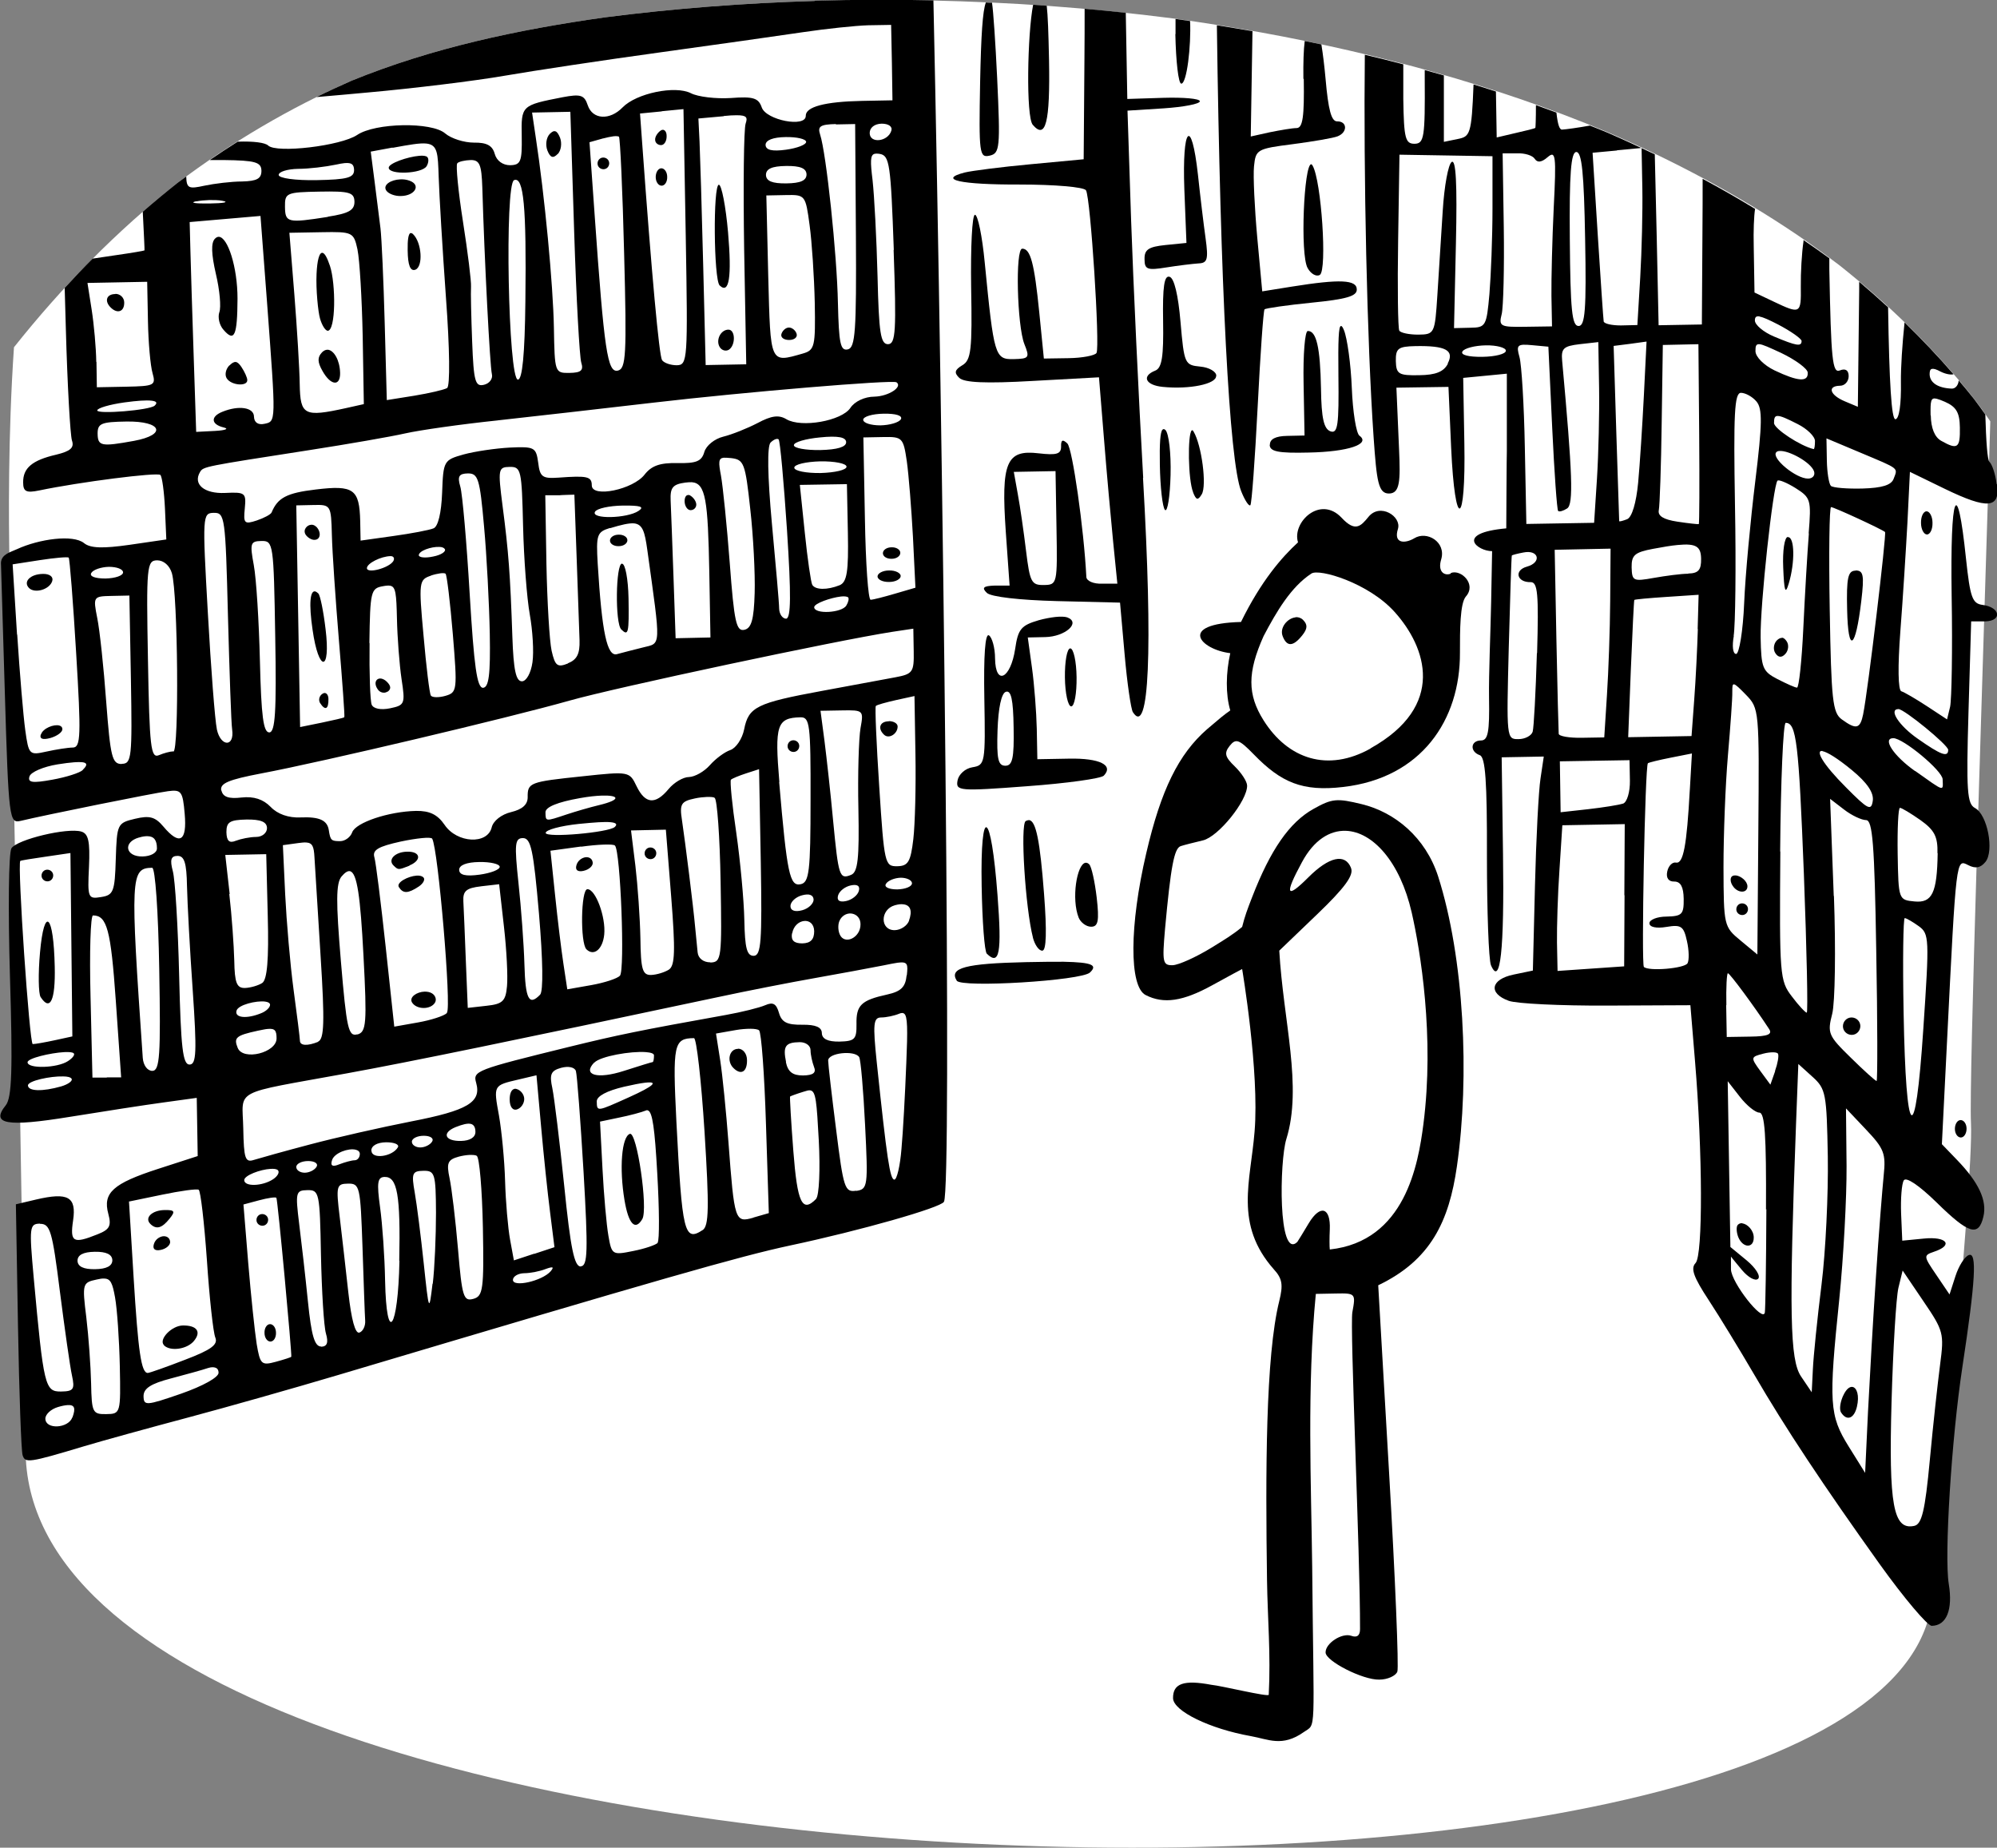 <?xml version="1.0" encoding="UTF-8"?>
<svg id="Capa_1" xmlns="http://www.w3.org/2000/svg" version="1.1" viewBox="0 0 1043.4 965.2">
  <rect x="0" y="0" width="1043.4" height="965.2" fill="#808080" stroke="none"/>
  <!-- Generator: Adobe Illustrator 30.0.0, SVG Export Plug-In . SVG Version: 2.1.1 Build 123)  -->
  <defs>
    <style>
      .st0 {
        fill: #fff;
      }
    </style>
  </defs>
  <path class="st0" d="M1039.9,220.1c-2.7-4-5.5-7.9-8.4-11.7-20.6-26-44.4-49.2-70.4-69.8-7.4-5.6-15-11.1-22.7-16.3-31-20.9-64.3-38.5-98.6-53.3-15.1-6.3-30.4-12.1-45.9-17.4-58.5-20-119.2-33.4-180.4-41.9-21.8-2.8-43.6-5-65.5-6.6C507.3.2,466.5-.7,425.7.5c-36.8,1.1-73.5,3.9-109.9,8.6-45.2,6.4-89.8,15.8-132.2,33.1-32.3,14.2-62.8,32.2-90.9,53.4-31.8,25.1-60.2,54.1-85.4,85.8-3.2,46.9-2.7,90.9-2.4,112.3.7,42.1,5.2,264.8,5.2,264.8l3.4,203.7h0c12.8,243.4,981.9,268.7,996.1,71.6,0,0,21.8-216.6,20.2-247.2-1.1-21.8,5.9-226.7,10.1-366.5Z"/>
  <path d="M21.3,383.7c-.7,2.3,1.1,2.9,5.1,1.8,3.4-1,6.2-3,6.2-4.6,0-1-.6-1.6-1.6-1.9-2.8-.8-8.6,1.4-9.6,4.7Z"/>
  <path d="M967.5,540.6c2.5,0,4.5-2.1,4.5-4.6,0-2.5-2.1-4.5-4.6-4.5-2.5,0-4.5,2.1-4.5,4.6,0,2.5,2.1,4.5,4.6,4.5Z"/>
  <path d="M967.9,724.5c-1.4-.2-3,.9-4.5,3.8-1.9,3.6-2.5,7.9-1.5,9.5,3,4.7,6.8,3.3,8.3-2.9,1.4-5.9,0-10-2.3-10.4Z"/>
  <path d="M27.3,303.5c.7-2.2-1.4-3.8-4.9-3.7-6.6.1-10.5,4.1-7.2,7.4,3.1,3,10.8.7,12.1-3.7Z"/>
  <path d="M60.3,153.6h0c-4.7,0-5.9,3.7-2.4,7.1s7.1,2.1,7-2.7c0-2.5-2.1-4.5-4.6-4.5Z"/>
  <path d="M969.5,298.1c-4,0-4.8,3.8-4.4,20.5.5,23.2,4.4,20.7,7.4-4.7,1.6-13.5,1.1-15.9-3-15.9Z"/>
  <path d="M598,135.4c0,5.4,1.5,5.9,11.4,4.3,6.2-1,13.8-1.9,16.8-2.1,4.7-.2,5.2-2.1,3.7-13.1-1-7.1-2.8-22-4-33.3-1.7-15.3-3.8-21.6-5.3-19.9h0c-1.5,1.7-2.4,11.2-1.8,27.6l1.1,28-11,1.1c-8.8.9-11,2.4-10.9,7.3Z"/>
  <path d="M607.4,224.4c-1.2,1.3-1.6,7.2-1.4,18.4.2,11.7,1.4,22.3,2.7,23.6,1.3,1.2,2.6-6.9,2.9-18.2.3-11.5-.9-21.8-2.7-23.6-.6-.5-1-.6-1.4-.2Z"/>
  <path d="M623.4,257.3c1.6,4,2.5,4.2,4.5.9,2.7-4.5,0-25.6-4.3-32.8-.4-.7-.7-.8-1-.5h0c-2.1,2.2-1.9,25.6.8,32.3Z"/>
  <path d="M614.1,17.8c.3,14.3,1.6,25.9,3.1,25.9,2.9,0,5.2-19.7,4.6-32.7-2.5-.4-5.1-.7-7.6-1.1,0,2.4,0,5,0,7.9Z"/>
  <path d="M685.1,85.8c-3.8-.2-5.9,47.1-1.9,54.2,1.7,3.1,4.6,4.7,6.4,3.6,3.9-2.5.8-49.3-3.8-57.1-.3-.5-.5-.7-.8-.7Z"/>
  <path d="M1021.4,589.7c0,2.5,1.4,4.5,3.1,4.5,1.7,0,3-2.1,3-4.6,0-2.5-1.4-4.5-3.1-4.5-1.7,0-3,2.1-3,4.6Z"/>
  <path d="M681.2,41.2c.3,19.7-.5,25.6-3.7,25.7-2.3,0-8.6,1.1-14.1,2.2l-9.9,2.2.9-55c-6.2-1.1-12.4-2.1-18.6-3.1,1.8,136.4,6.5,227.9,12.7,243.4,1.9,4.8,4.1,8.1,4.8,7.3.7-.7,2.4-23.8,3.8-51.3,1.4-27.5,3-50.4,3.6-51,.6-.6,11.7-2.2,24.7-3.5,18.1-1.8,23.6-3.4,23.5-6.9,0-5.1-8.8-5.5-33.8-1.5l-15.6,2.5-2.6-28.1c-1.4-15.4-2.2-32.2-1.7-37.2.9-8.8,1.5-9.2,20.3-11.6,10.7-1.4,21.2-3.2,23.4-4.1,5.3-2.1,5.1-7.9-.3-7.8-3,0-4.6-6.1-6-22.1-.6-6.7-1.4-13.2-2.2-18.1-2.9-.6-5.8-1.2-8.7-1.8-.6,4.7-.8,11.3-.7,19.8Z"/>
  <path d="M663.4,232.3c0,3.6,4.4,4.5,20.5,4.1,20.4-.4,32.4-4.4,26.4-8.8-1.7-1.2-3.5-12.4-4-24.9-.5-12.5-2.4-26.1-4.1-30.2-.6-1.5-1.1-2.3-1.6-2.2h0c-1.2.1-1.5,7.5-1.3,25.7.3,26.2-.3,30.7-4.2,29.3-3.4-1.3-4.7-6.8-4.9-22.3-.4-21.6-2.4-30.2-6.9-30.1-1.5,0-2.5,12.3-2.2,27.3l.5,27.3-9.1.2c-6.1.1-9.1,1.7-9,4.7Z"/>
  <path d="M1043.2,252.8c-.6-5-2.3-10.2-3.8-11.6-1-1-1.7-10.6-2.1-24.7-1.9-2.7-3.9-5.4-5.9-8.1-2.6-3.3-5.3-6.5-8-9.7-.2,2.5-1.7,4.4-3.7,4.3-7.2-.3-11.4-3.1-11.5-7.5,0-1.7.3-2.6,1.2-2.8.9-.2,2.3.2,4.5,1.4,2.6,1.3,5.3,1.8,6.8,1.4-8.1-9.4-16.7-18.4-25.6-27.1-1.2,11.5-2,23.7-1.9,31.2.2,11.6-.9,19.3-2.9,19.4-2,0-3.2-18.7-3.8-58.5-4.9-4.5-10-9-15.1-13.3,0,1.4,0,2.8,0,4.3l-.7,61-6.9-2.9c-7.8-3.3-9.2-8-2.4-8.1,2.5,0,4.5-2.3,4.5-5,0-3.1-1.7-4.2-4.6-3-3.9,1.6-4.6-5.5-5.5-52.7v-5.9c-4.5-3.3-9-6.4-13.5-9.5,0,.2,0,.4,0,.7-.9,5.9-1.5,16.5-1.4,23.6.2,14.3-.2,14.5-14.3,7.8l-9.9-4.7-.4-23.9c-.2-8.5.1-15.9.7-19.8-9-5.5-18.1-10.7-27.4-15.7,0,8,0,17.9-.1,28.4l-.3,47.7-11.3.2-11.3.2-1-46.6-1-42.7c-8.2-3.9-16.4-7.7-24.7-11.3-3.1-1.3-6.1-2.5-9.2-3.7-6.1,1.1-12.6,2-14.6,2.1-1.3,0-2.2-2.6-2.9-8.9-3.6-1.3-7.1-2.6-10.7-3.9,0,7.3-.2,11.8-.3,11.9-.3.3-5,1.5-10.4,2.7l-9.8,2.3-.4-24c-3.9-1.3-7.8-2.5-11.7-3.7-1,26.3-1.9,27.2-8.2,28.5l-7.3,1.5v-34.7c-3.4-1-6.7-1.9-10-2.8,0,1.5,0,3,0,4.5.2,30.6-.3,33.9-5.3,34-4.8,0-5.6-2.7-5.9-23.4,0-5,0-11.4,0-18.1-6.7-1.8-13.4-3.4-20.1-5-.7,62,1.1,149.5,4.6,200,1.6,22.7,2.4,29.3,8.1,29.2,5.7-.1,5.9-6.8,5.2-22.7l-1.4-32.6,13.6-.2,13.6-.2,1.4,31.8c2,43.7,7.7,41.7,6.9-2.4l-.6-34.1,11.4-1.1,11.4-1.1v40.4c-.1,0-.3,40.4-.3,40.4-27.4,2.5-14.8,12-7.4,11.9l-.5,26.6c-.3,15.3-1.3,37.8-1.1,50,.3,17.8-.5,22.3-4.2,22.3-5.5,0-6,5.8-.6,7.7,2.9,1.1,3.8,13.7,3.7,52.9,0,28.4.9,53.9,2.1,56.8,4.9,11.4,7-7.8,6.3-57.8l-.7-50.8,11-.2,11-.2-1.7,11.4c-1,6.3-2.3,31.4-2.9,55.9l-1.1,44.5-10.1,2.1c-12,2.5-13.3,9.8-2.5,13.7,4.1,1.5,27.1,2.6,51.2,2.5l43.7-.2,2.4,29c4,47.9,4.2,101.6.3,105.7-2.7,2.8-1,7.4,6.9,19.4,5.7,8.7,16.3,26.1,23.6,38.6,16.6,28.5,36.2,58,65.8,99.4,12.7,17.7,24.9,32.1,27.1,32.1,7.8-.1,11.1-8.5,8.9-21.9-2.4-14.5,1.4-75.7,7.1-113.2,6.9-45.4,7.7-60.2,3.4-58.6-2.2.8-5.3,5.7-7,11l-3.1,9.6-6.9-10.2c-6.8-10-6.8-10.2-1-12.2,10.1-3.4,6.4-8-5.5-6.8l-11.3,1.1-.6-14.1c-.3-7.8.3-15.6,1.4-17.4,1.2-2,8.1,2.7,17.1,11.5,16.9,16.6,22,18.1,24.5,7.4,2-8.4-2.5-17.9-13.8-29.6l-7.9-8.2,2.7-53.9c4.8-96.1,4.7-95.1,11-91.9,3.9,2,6.5,1.5,9.1-1.7,4.6-5.8,1-24.7-5.5-28.1-4.1-2.2-4.6-8.7-3.4-50l1.4-47.5h7.4c9-.3,7.8-7.4-1.4-8.6-5.4-.7-6.5-3.7-8.7-24.2-4.6-44.1-8.3-34.5-7.5,19.3.5,28.3,0,54.5-.8,58.1l-1.6,6.6-10.5-6.9c-5.8-3.8-11.8-7.3-13.4-7.8-1.7-.6-1.9-12.8-.5-31.3,1.3-16.7,2.9-42.3,3.7-56.8l1.3-26.5,18.3,8.9c22.3,10.8,28.9,10.2,27.2-2.3ZM866.7,266.5c.5-2.5,1.2-22.9,1.5-45.4l.6-40.9,9.3-.2,9.3-.2.4,46.9c.2,25.8.1,47-.2,47.1-.3.1-5.4-.4-11.2-1.3-7.3-1.1-10.3-3-9.7-6ZM844.8,78.5l12.9-1.2.4,21.2c.2,11.7-.3,32.5-1.1,46.3l-1.5,25-8.6.2c-4.8,0-8.8-.9-9-2.1-.2-1.2-1.6-21.6-3.1-45.2l-2.7-42.9,12.9-1.2ZM860.3,178.3l-1.4,28.3c-.8,15.6-2.1,36.1-3,45.6-1,10.5-3.2,17.9-5.7,19-2.3.9-4.2,1.4-4.2,1,0-.4-.7-21.1-1.5-46.1l-1.4-45.4,8.7-1.1,8.7-1.2ZM823.6,79.4c2.9,0,4,11,4.6,45.4.7,36.9,0,45.5-3.4,45.5-3.5,0-4.3-8.3-4.6-45.4-.3-34.1.6-45.5,3.4-45.5ZM756.5,190c-2.2,4.2-6.3,5.9-15,6-10.8.2-12-.6-12.2-7.4-.1-6.6,1.2-7.6,10.2-7.8,15.9-.3,20.5,2.2,16.9,9.1ZM759.7,171.5l1-44.5c.7-31.3,0-43.8-2.2-42.4-1.8,1.1-3.9,12.6-4.7,25.6-.8,12.9-2.1,32.7-2.8,44-1.3,20.1-1.5,20.5-10,20.6-4.7,0-9.2-.9-9.9-2.1-.7-1.2-1-22.4-.6-47.1l.7-44.8,24.3.4,24.3.4v27.3c0,15-.8,35.1-1.6,44.7-1.5,16.7-1.9,17.5-10,17.6l-8.5.2ZM774.6,186.4c-7.4.1-11.6-1-10.5-2.8,1-1.7,6.5-3.1,12.2-3.2,5.7-.1,10.5,1.2,10.5,2.8,0,1.7-5.5,3.1-12.2,3.2ZM784.6,164.2c.9-3.8,1.4-24.2,1.1-45.5l-.6-38.6h7.4c4.1-.2,8.3,1.1,9.4,2.9,1.4,2.1,3.6,1.8,6.7-.9,4.2-3.6,4.6-1.1,3.2,26.3-.8,16.7-1.3,37.5-1.2,46.2l.3,15.9-14,.2c-13,.2-13.9-.2-12.3-6.6ZM803,341.2c-.6,20.4-1.6,38.9-2.2,41-.6,2.1-4,3.9-7.4,3.9-6.3.1-6.3-.5-5.1-47.7.7-26.3,1.4-48,1.6-48.2.2-.3,2.9-1,6.1-1.6,8-1.6,9.7,5.2,1.8,7.4-6.9,1.9-5.3,8.3,2,8.1,3.6,0,4.2,6,3.3,37.1ZM797.5,273.9l-.8-40.2c-.4-22.1-1.7-43.3-2.8-47.2-1.8-6.3-1.1-6.9,6.5-6.2l8.6.8,2,42.4c1.1,23.3,2.5,42.9,3.1,43.4.6.6,2.7,0,4.7-1.3,3.4-2.2,2.8-17.9-2.6-77.1-.6-6.5.7-7.7,9.1-8.7l9.8-1.1.4,24c.2,13.2-.3,34.4-1.1,47.2l-1.5,23.2-17.7.3-17.7.3ZM812.3,287.2l14.6-.3,14.6-.3-.2,27.3c-.1,15-.9,37.2-1.7,49.3l-1.4,22-11.8.2c-6.5.1-11.9-.8-12-2.1-.1-1.2-.7-23.4-1.2-49.2l-.9-47ZM848.8,467.7l-.2,37.1-17.4,1.2-17.4,1.2-.3-14.8c-.1-8.2.4-25.3,1.3-38.1l1.5-23.2,16.3-.3,16.3-.3-.2,37.1ZM847.9,419.8c-2.1.7-10.2,2-18.1,2.9l-14.4,1.6-.2-13.3-.2-13.3,18.2-.3,18.2-.3.2,10.7c.1,5.9-1.5,11.3-3.6,12ZM882.9,412.5c-1.6,29.4-3.4,38.8-7.2,38.1-1.9-.4-4,1.7-4.6,4.7-.7,3.3.7,5.3,3.7,5.2,3.3,0,4.8,2.8,4.9,9,.1,8.1-.8,9.1-8.9,9.3-5,0-9.1,1.7-9,3.5,0,2,3.6,2.8,8.9,1.9,7.7-1.3,9-.4,10.7,7.4,1.1,4.8,1.2,10,.3,11.6-1.6,2.7-20.3,4.3-22.8,1.9-1.4-1.3.6-105.2,2.1-106.4.5-.4,5.8-1.7,11.9-2.9l11.1-2.2-1.1,19.1ZM887.1,328.5c-.3,9.9-1.1,26.5-1.9,37l-1.4,19-16.5.3-16.6.3,1.4-35.6c.8-19.6,1.6-35.9,1.8-36.1.2-.3,7.8-1,17-1.6l16.6-1.1-.5,18ZM882.1,299.7c-3.7,0-11.9,1.1-18.1,2.2-10.6,1.9-11.3,1.6-11.5-5.5-.1-6.4,1.6-7.9,11.2-9.7,5.3-1,9.5-1.7,12.8-2,10-1,12.2,1,12.3,7.2.1,5.8-1.4,7.6-6.7,7.7ZM971.9,236.4c20.9,8.8,19.7,7.8,17.5,13.7-1.2,3.3-6,4.8-16.3,5.1-8,.2-15.5-.4-16.5-1.4-1-1-2-7-2.1-13.3l-.2-11.5,17.6,7.4ZM952.2,392.4c2.4.4,7.6,3.5,15.4,9.9,8,6.6,11.5,11.8,10.9,16-.8,5.5-2.5,4.6-14-7-12.4-12.4-16.2-19.6-12.2-19ZM948.3,230.3c0,2.5-.3,4.4-.7,4.3-7.1-1.7-20.6-10.6-20.7-13.6,0-2.5.3-3.8,2-3.7,1.7,0,4.8,1.4,10.3,4.2,5,2.5,9.1,6.5,9.1,8.9ZM944.7,250c-6.3.1-19.5-10.8-16.6-13.8.4-.4.9-.6,1.6-.6,4.8-.5,16.5,5.9,18.1,10.6.7,2.1-.7,3.8-3.1,3.8ZM945.1,278.7c-.8,10.1-2.1,32.4-2.9,49.5-.8,17.1-2.3,31.1-3.3,31-1,0-5.6-2.1-10.3-4.5-7.7-4-8.4-5.9-8.7-21.7-.3-17.2,6.5-79.4,8.8-81.9.7-.7,5,1.1,9.5,3.9,7.9,5,8.2,6.1,6.8,23.6ZM944.5,194.7c.3,5-5.1,4.6-17.3-1.2-5.6-2.7-10-7.1-10-10.1,0-2.5.2-3.7,2-3.6,1.8.1,5.2,1.7,11.5,4.6,7.5,3.6,13.7,8.2,13.8,10.2ZM919.4,165.4c1.9.3,4.9,1.7,9.6,4.1,6.7,3.5,12.2,7.4,12.3,8.6,0,3.1-2.7,2.6-14.4-2.3-5.5-2.3-10-6.1-10-8.4,0-1.7.6-2.4,2.5-2.1ZM905.8,332.2c.9-5.2,1.3-35.9.7-68.2-.8-47.9-.3-58.7,3.1-58.8,2.3,0,6,2,8.1,4.5,3.2,3.7,3.1,11.5-.6,41.7-2.5,20.4-5.2,49-5.8,63.6s-2.6,26.6-4.2,26.6c-1.7,0-2.2-4-1.2-9.5ZM902.8,394.7c1.3-15,2.4-30,2.3-33.3,0-2.8,0-4.1,1-3.9.9.2,2.7,1.9,6,5.3,7.1,7.3,7.1,7.7,6.6,71.6l-.5,64.2-8.8-7.3c-8.7-7.2-8.8-7.7-8.9-38.3,0-17,1-43.2,2.3-58.2ZM902,525.1c-.2-9.2.2-16.7.8-16.7,1,0,14,17.6,21.5,29.1,1.9,2.8-.6,3.9-9.8,4l-12.3.2-.3-16.7ZM922.9,631.6c-.1,27.9-.5,52.2-.8,54-.9,5.6-17.5-15.6-17.7-22.5v-6.7c-.1,0,5.8,7.1,5.8,7.1,3.3,3.9,7,5.9,8.4,4.5,1.4-1.4-1.3-5.7-6-9.6l-8.5-7-.7-43.3-.7-43.3,6.4,8.2c3.5,4.5,8.1,8.2,10.1,8.2,2.9,0,3.7,11.7,3.5,50.7ZM927.5,559.5l-2.5,7.1-5.3-7.2c-5.1-7-5-7.3,1.6-9,1.9-.5,3.7-.7,5.1-.7,1.4,0,2.4.3,2.6.8.5,1.1-.2,5.1-1.6,9ZM930.1,444.8c.3-37,1.6-67.2,2.9-67.2,5.6,0,6.8,10.3,9.5,79,1.5,39.8,2.2,72.4,1.5,72.4-.7,0-4.3-3.8-7.8-8.5-6.3-8.2-6.5-10.8-6-75.7ZM951.7,671.2c-2.2,17.6-4.2,37.4-4.5,44l-.6,12.1-5.6-8.3c-5.8-8.6-6.3-32.8-2.6-131.9l1.2-31.3,7.4,6.7c7,6.3,7.4,8.7,8,41.7.3,19.3-1.1,49.4-3.3,67ZM958.1,468l-1.9-50.7,7.3,5.6c4,3.1,9.2,5.5,11.5,5.5,3.4,0,4.4,12.5,5.3,68.1.7,37.5.7,68.2.2,68.2-.6,0-6.7-5.5-13.5-12.2-11.8-11.5-12.3-12.8-9.7-22.9,1.5-5.9,1.9-33.6.9-61.5ZM984.2,614c-.7,7-2.6,30.5-4,52.2-1.5,21.7-3.3,53.8-4.2,71.3l-1.5,31.9-8.6-13.8c-10.1-16.2-10.5-22.7-4.9-77,2.2-21.7,3.9-53,3.8-69.5l-.3-30.1,10.5,11.1c9.4,9.9,10.4,12.5,9.2,23.9ZM973.5,373c-1.6,7.8-3.6,8.3-11.2,2.8-4.8-3.5-5.5-10-6.3-57.4-.5-29.4-.2-53.5.7-53.5,1.5,0,26.2,11.4,28.2,13,.9.7-9,83.5-11.4,95ZM994.1,663.7l10.9,16.1c10.5,15.4,10.8,16.8,8.7,32.8-1.2,9.2-3.7,31.7-5.4,50.1-2.5,26.7-4.2,33.6-8.2,34.4-10.9,2.3-13.3-11-11.8-64.7.8-27.9,2.4-54.7,3.6-59.7l2.2-9ZM1004.9,537.5c-4.2,63.5-9.1,59.3-10.3-8.7-.5-27.1-.2-49.2.6-49.2.8,0,4.1,1.9,7.3,4.2,5.5,4,5.6,6.2,2.4,53.7ZM1012.4,445.7c-.3,20.8-2.9,26.1-12.1,25.2-8.3-.8-8.4-.9-8.8-24.8-.2-13.2.3-24.1,1.2-24.1.9,0,5.7,2.9,10.7,6.4,7.3,5.2,9.1,8.6,8.9,17.3ZM1000.6,402.8c-11.2-7.9-17.3-17.1-11.4-17.2,5.2,0,25.7,17,25.8,21.5.2,6.4,1.4,6.8-14.4-4.4ZM991.9,370.4c3,0,25.9,18.7,26,21.3,0,4.1-3.8,2.7-15.9-5.8-9.8-6.8-15.4-15.4-10.1-15.5ZM1008.7,217c-.1-7.5,0-9.5,3.2-8.7,1.1.3,2.5.8,4.3,1.6,5.9,2.6,7.7,5.6,7.8,13.4.2,10.8-1.2,11.8-9.7,7-3.5-1.9-5.4-6.7-5.5-13.4Z"/>
  <path d="M1003.7,273.2c0,3.3,1.5,6,3.1,6,1.7,0,3-2.8,2.9-6.1,0-3.3-1.5-6-3.1-6-1.7,0-3,2.8-2.9,6.1Z"/>
  <path d="M635.5,196.3c0-2.2-3.8-4.4-8.4-4.8-8.1-.8-8.4-1.4-10.3-23.3-1.2-14.1-3.3-22.9-5.7-23.6-2.8-.9-3.7,5-3.4,23,.3,18.7-.6,24.6-4.1,26-7.3,2.9-5.1,7.6,3.9,8.5,14.1,1.4,28-1.5,27.9-5.7Z"/>
  <path d="M548.1,31.3c-.3-14.2-.6-23.1-1.2-28.3-2.4-.2-4.7-.3-7.1-.5-3,15.1-3.8,58.5-.2,62.7,6.8,7.9,9.1-1.2,8.5-33.9Z"/>
  <path d="M512.1,42.8c-.7,37.7-.4,39.7,5,38.5,5.3-1.2,5.6-4,3.9-40.5-.9-18.7-2-35-2.7-39.4-1.1,0-2.1,0-3.2-.1-1.7,4.4-2.5,17.1-3,41.5Z"/>
  <path d="M24.8,460.4c1.7,0,3-1.4,3-3.1,0-1.7-1.4-3-3.1-3-1.7,0-3,1.4-3,3.1,0,1.7,1.4,3,3.1,3Z"/>
  <path d="M114.6,163.1c-.9,2.6,0,6.8,2.2,9.2,5.7,6.6,7.2,3.1,7.3-16.3,0-16.5-5.1-32.2-9.8-32.3h0c-.7,0-1.3.3-2,1-2.1,2.1-1.9,8,.5,18.4,2,8.4,2.8,17.4,1.8,20Z"/>
  <path d="M119.8,190.9c-1.9,2-2.5,5-1.3,6.8,2.4,3.7,10.9,4.3,10.7.8,0-1.2-1.4-4.3-3-6.7-1.1-1.7-2.1-2.6-3-2.7-1-.1-2,.5-3.3,1.8Z"/>
  <path d="M85.7,702.8c3.4,3.3,12.2,2,15.7-2.4,3.9-4.8,1.4-8.1-5.9-8-5.9.1-12.8,7.4-9.8,10.3Z"/>
  <path d="M88.9,648.7c-.2-2.2-1.9-3.1-3.8-2.9-1.9.3-4,1.7-4.7,4.1-.8,2.6.6,3.7,3.7,3,2.8-.6,4.9-2.5,4.8-4.2Z"/>
  <path d="M425.7.5c-36.8,1.1-73.5,3.9-109.9,8.6-45.2,6.4-89.8,15.8-132.2,33.1-6.1,2.7-12.2,5.5-18.2,8.5,9.2-.8,18.5-1.6,26.9-2.4,23.5-2.1,55.5-6,71.1-8.7,15.6-2.7,52.1-8.2,81.2-12.2,29.1-4,62.8-8.8,75-10.6,12.1-1.8,27.4-3.4,34-3.6l12-.2.4,19.7.3,19.7-15.9.3c-19.5.4-29.5,3.1-29.4,7.8.1,6.3-20.7,2.3-23-4.4-1.7-4.9-4.4-5.8-16.1-4.9-7.8.5-17.2-.6-20.9-2.5-8.2-4.2-28.5,0-35.7,7.4-6.7,6.9-15.7,6.4-18.2-1.1-1.8-5.4-3.7-6-13.2-4.2-21.5,4.2-21.6,4.3-21.3,20.4.2,13.2-.5,15-6.1,15.1-3.8,0-7-2.3-8-5.9-1.2-4.4-4.2-6-10.9-5.9-5.1,0-11.8-2.1-15-4.8-7-6.1-36.5-5.6-46,.8-8.5,5.7-42.1,9.7-46.5,5.5-1.6-1.5-7.6-2.3-15.9-2-4.9,3.1-9.8,6.3-14.6,9.6,2.1,0,4.4,0,7.2,0,16.7.2,19.7,1.1,19.8,5.6,0,4.1-2.3,5.4-10.1,5.6-5.6,0-14.5,1.1-19.7,2.2-8.2,1.8-9.3,1.4-9.5-4.8-1.5,1.1-3,2.2-4.5,3.3-6.2,4.9-12.2,9.9-18.2,15.1.6,11.8,1,20.1.9,20.2-.2.2-6.6,1.3-14.3,2.4l-12.8,1.9c-5,5-9.8,10.1-14.6,15.3l.6,21.1c.8,29.5,2.3,55.8,3.2,58.6,1.3,3.8-.8,5.6-8.2,7.4-12.6,2.9-17.4,7-17.3,14.5,0,4.8,1.6,5.6,8.4,4.2,21-4.4,61.7-9.6,63.3-8.1.9.9,2,8.9,2.4,17.7l.7,16-19.2,2.8c-14,2-20.5,1.8-23.8-.9-5.7-4.6-23.4-2.2-35.1,3.2-3.2,1.5-8.1,2.6-8.3,7.1l2,66.9c2,67.5,2.4,69.3,8.3,67.9,12.5-3,69.8-14.6,77-15.5,6.9-.9,7.7,0,8.7,11.8,1.3,14.4-2.6,16.8-11.1,6.7-4.3-5.1-7.2-5.9-14.8-4.1-9.3,2.2-9.5,2.7-10.1,21-.5,17.1-1.2,18.9-7.7,19.9-6.8,1.1-7.1.5-6.3-15.8.6-13.3-.3-17.3-4-18.4-7.3-2.2-33.5,4.1-36.5,8.7-1.5,2.3-1.8,32.3-.8,66.7,1.5,49.4,1,63.6-2.2,67.6-8,9.9.4,11.4,33.6,6,17.3-2.8,39.2-6.2,48.8-7.5l17.4-2.4.5,30.4-20.7,6.7c-23.5,7.6-29,12.5-26,23.5,1.7,6.3.7,8.2-5.7,10.7-12.7,5.1-14.4,4.1-12.7-7.3,1.8-12.3-2.6-14.8-19.3-10.9l-10.6,2.5,1.1,63.5c.6,34.9,1.7,65.3,2.4,67.5,1.3,4.3,3.2,4.1,32.1-4.6,10-3,34.4-9.7,54.3-15,19.9-5.3,55.2-15.3,78.4-22.2,169.2-50.4,209.7-62,236.3-67.7,36.7-7.8,78.5-19.7,80.3-22.8,4.2-7.1-.2-383.8-5.5-627.6-20.6-.5-41.2-.4-61.8.2ZM50.3,189c-.1-7.3-1.2-19.5-2.4-27.2l-2.2-14,15.6-.3,15.6-.3.4,20.5c.2,11.2,1.3,23.5,2.4,27.2,1.8,6.4,1,6.8-13.6,7.1l-15.5.3-.2-13.2ZM50.8,214.4c0-1.2,6.4-3.1,14.3-4.2,6.6-.9,11.3-1.2,14-.9,2.7.3,3.3,1.1,1.7,2.6-2.6,2.4-30,4.6-30,2.5ZM70,230.3c-17.1,3.1-18.9,2.8-19-3.8,0-5.3,1.9-6.1,15-6.3,18.6-.3,21.4,6.9,4,10.1ZM8.9,331.5l-2.3-36.7,14.2-2.2c7.8-1.2,14.6-1.8,15.1-1.3h0c.5.5,2.3,23,3.9,50,2.6,42.9,2.4,49.1-1.7,49.2-2.5,0-8.8,1-13.8,2.1-9,2-9.3,1.7-11.1-11.2-1-7.2-2.9-29.7-4.2-49.9ZM43.3,402.2c-1.5,1.5-8.7,3.8-16,5.1-10.4,1.9-12.9,1.5-11.9-1.7.7-2.3,7.3-5.1,14.6-6.3,3.6-.6,6.4-.9,8.7-1.1h0c6.8-.5,7.9.7,4.5,4ZM47.7,299.3c1-1.7,5.1-3.1,9.2-3.2h0c4.1,0,7.4,1.2,7.4,2.9,0,1.7-4.1,3.1-9.2,3.2-5.4,0-8.5-1.1-7.4-2.9ZM63.6,399.1c-5,0-5.9-3.5-8.1-32.4-1.3-17.9-3.4-37.6-4.7-43.9-2.2-11.1-2-11.3,7.3-11.5l9.5-.2.8,43.9c.7,40.7.4,44-4.8,44ZM90.5,392.5c-1.5,0-4.9.9-7.5,2-4.2,1.7-4.9-3.9-5.7-49.9-.9-48.8-.6-51.8,4.8-51.9,3.4,0,6.5,2.7,7.7,6.7,3.2,11,3.8,93.1.8,93.2ZM10.7,449.7c.1-.2,6.1-1.2,13.2-2.2l12.9-1.9.5,47.9.5,47.9-9.2,2c-5.1,1.1-10.2,2-11.5,2-1.7,0-8.1-93.7-6.5-95.7ZM32,567.5c-9.8,2.8-17.3,2.6-17.4-.5,0-2.4,11.7-4.9,18.4-4.7,2.2,0,3.9.4,4.4,1.2.7,1.1-1.7,2.9-5.4,4ZM35.5,554.3c-5.6,3.7-21.1,4.1-21.1.6,0-2.1,12-4.9,19.2-5.3,2.4-.1,4.2,0,4.9.6.8.7-.5,2.5-3,4.1ZM55.8,562.9h-7.5c0,.1-1-42.3-1-42.3-.6-23.3,0-42.4,1.3-42.4,7.3,0,9.3,7.5,11.9,44.5l2.8,40.1h-7.5ZM72.7,437.5c1.6-.5,3-.7,4.2-.7h0c3.5,0,5.1,2,5.1,6.4,0,2.3-3.2,4.1-7.5,4.2-9,.2-10.4-7.5-1.9-9.9ZM79.6,559.4c-2.6,0-4.7-2.9-5-6.7-6.6-95.2-6.4-99.2,4.9-99.4h0c1.6,0,3.2,22.8,3.7,53,.8,45.1.3,53-3.6,53.1ZM477,280.4l1.3,26.6-10.6,3.1c-5.8,1.7-11.6,3.2-12.8,3.2-1.3,0-2.6-19-3-42.4l-.8-42.4,10.4-.2c10-.2,10.5.4,12.3,12.7,1,7.1,2.4,24.8,3.2,39.4ZM470.7,219c-1,1.7-5.8,3.1-10.7,3.2-4.9,0-8.9-1.2-9-2.9,0-1.7,4.8-3.1,10.7-3.2h0c6.4-.1,10,1,9,2.9ZM466.9,130.5c1.5,42.4,1.1,49.2-2.9,49.3-3.9,0-4.8-5.7-5.5-35.5-.5-19.6-1.7-42.2-2.6-50.2-1.2-9.7-1.2-13,.9-13.7h0c.7-.2,1.7-.2,2.9,0,5.1.9,5.7,5.3,7.3,50.2ZM460.6,64.6c3.7,0,5.8,1.5,5.1,3.7-1.8,5.8-11.3,6.8-11.3,1.2,0-2.8,2.5-4.8,6.2-4.9ZM436.7,65l10.1-.2.4,58.3c.3,49.8-.3,58.5-4.2,59.4-3.9.9-4.7-3-5.2-24.2-.5-25.6-6.1-78.3-9.3-88-1.4-4.3,0-5.3,8.3-5.5ZM423,117.6c1.2,8.7,2.4,27,2.7,40.5.4,23,0,24.8-6.3,26.6-17.2,4.9-16.8,5.7-18-40.2l-1-42.4,10.2-.2c10.1-.2,10.3,0,12.4,15.7ZM410.9,95.8c-7.4.1-10.6-1.2-10.7-4.4,0-3.2,3.1-4.6,10.5-4.7,7.4-.1,10.6,1.2,10.7,4.4,0,3.2-3.1,4.6-10.5,4.7ZM410.5,71.6h0c5.8-.1,10.6,1,10.7,2.5,0,1.5-4.7,3.3-10.5,4.1-7.3,1-10.6.2-10.7-2.5,0-2.5,3.9-4,10.5-4.1ZM378.1,60.6c2.8-.3,5-.4,6.8-.4h0c5.2,0,5.8,1.1,4.7,4.3-1,2.8-1.3,32.2-.8,65.4l1.1,60.4-10.6.2-10.6.2-1.3-52.3c-.7-28.7-1.6-57.7-1.9-64.4l-.6-12.1,13.3-1.2ZM345.8,58.1l11.3-1.1,1.2,66.8c1.1,64.2,1,66.9-4.7,67-3.2,0-6.7-1.2-7.7-2.7-1.5-2.4-5.4-44.4-10.4-113.7l-1.1-15.1,11.3-1.1ZM315.2,72.3c1.9-.5,3.8-.9,5.3-1.1,1.5-.2,2.6,0,2.9.2.6.6,1.9,28.1,2.7,61.1,1.4,53,1,60.1-3.3,61.1-5.4,1.2-7.1-10.2-12.1-81.2l-2.7-38.1,7.1-2ZM288,58.6l10-.2,2,62.9c1.1,34.6,2.8,65.2,3.7,68.1,1.3,4.1-.1,5.3-6.1,5.4-7.7.1-7.8-.1-8.2-23.8-.4-22.1-4.8-68.7-9.5-99.4l-1.9-12.8,10-.2ZM268.6,94.1c5-2,6.5,13.6,5.9,63.3-.3,27.8-1.6,40.9-3.9,40.9-5.1,0-7-102.2-2-104.2ZM260,219.6c19.1-2.1,55.9-6.3,81.7-9.3,47.1-5.5,124.7-12,126.7-10.6h0c3.4,2.4-4.1,7.3-11.5,7.5-5.1,0-10.4,2.5-12.6,5.9-4.6,6.8-25.6,10.5-33.4,5.9-4-2.4-7.8-1.9-15.1,2-5.4,2.8-13.4,6-17.9,7.1-4.5,1.1-8.9,4.6-9.9,8-1.4,4.9-4.2,6-14.1,5.8-9.1-.2-13.5,1.4-17.1,6-6,7.8-27.5,12.3-27.6,5.7,0-4.7-2.3-5.2-17.3-4.1-8.5.6-9.8-.3-10.7-7.8-1.1-8-1.9-8.5-14.8-7.9-7.5.4-18.4,2-24.2,3.6-10.3,2.9-10.6,3.3-11.2,20-.4,10.5-2.1,17.7-4.5,18.6-2.1.9-11.6,2.7-21,4l-17.1,2.4-.2-10.2c-.4-16.7-3.4-18.9-23.2-16.5-15.2,1.8-19.9,4.3-23.1,12-.4,1-3.9,2.9-7.8,4.2-6.4,2.1-7,1.5-6.2-6.3.8-8.2.2-8.6-10.3-8.1-10.8.5-16.9-4.5-13.1-10.9,1.7-2.9,2-2.9,57.3-11.5,20-3.1,42.4-7,49.9-8.7,7.5-1.7,29.2-4.8,48.4-6.8ZM428.6,241c7.5-.1,13.7,1.1,13.7,2.8,0,1.7-6.1,3.1-13.6,3.3-7.5.1-13.7-1.1-13.7-2.8,0-1.7,6.1-3.1,13.6-3.3ZM414.8,232.5c0-1.5,6.1-3.3,13.6-4,4.7-.5,8.2-.5,10.4-.1h0c2.2.4,3.3,1.3,3.3,2.6,0,2.5-4.6,3.9-13.6,4.1-7.5.1-13.7-1-13.7-2.5ZM442.5,252.9l.5,25.4c.4,20.4-.5,25.8-4.3,27.4-6.5,2.6-12.7,2.5-14.3-.2-.7-1.2-2.5-13.5-3.9-27.2l-2.6-25,24.7-.4ZM439.4,311.6c1.8-.2,3.1,0,3.7.4.6.6.2,2.5-.9,4.3-2.3,3.9-16.7,4.7-16.8.9,0-2,8.7-5,14-5.6ZM410.8,323.2c-1.9,0-3.6-2.3-3.7-5.2,0-2.9-1.8-23-3.8-44.6-2.3-25.1-2.5-40.3-.7-42.2.8-.8,1.7-1.4,2.4-1.7.8-.3,1.4-.3,1.8,0,.8.7,2.7,22.1,4.4,47.5,2.2,33.9,2.1,46.1-.5,46.2ZM394.3,309.8c-.4,13.9-1.7,18.4-5.4,19.2-4.2.9-5.3-4-7.6-34.7-1.5-19.6-3.6-40.3-4.6-45.8-1.3-6.9-1.4-9.1,1.4-9.4h0c.9,0,2.2,0,3.9.2,6.7.8,7.4,2.6,10,26.6,1.6,14.1,2.6,33.9,2.3,43.9ZM371.2,333l-9.1.2-9.1.2-1.1-31.8c-.6-17.5-1.3-35.6-1.5-40.1-.3-6.8,1.1-8.5,7.6-9.4,1.3-.2,2.5-.2,3.5-.2h0c7.2.6,8.4,9.3,9.1,47.1l.6,34.1ZM318.8,275.9c5.9-1.8,9.8-2.7,12.5-2.5h0c4.5.5,5.6,4.4,6.9,13.8,7.2,51.8,7.3,48.6-2.2,51-4.7,1.2-10.8,2.7-13.6,3.5-5.2,1.5-7.9-11.2-10.1-47.1-.9-15.3-.4-16.7,6.4-18.8ZM310.9,267.3c1-1.7,7.5-3.1,14.5-3.2,9.3-.1,11.5.6,8.2,2.8-6,4-25.1,4.4-22.7.4ZM296.7,346.6c-5.5,2.2-6.7,1.2-8.5-6.7-1.1-5.1-2.3-25.4-2.7-45.2l-.6-36h7.6c0-.1,7.6-.3,7.6-.3l1.2,33.3c.6,18.3,1.3,37.6,1.5,42.8.2,7-1.3,10.1-6.1,12ZM278.2,346c-.8,5.6-3.2,9.9-5.5,9.9-3.1,0-4.4-5.7-5-23.4-1.1-32.4-2-44.5-5.1-68.1-2.5-19.4-2.3-20.4,3.7-20.5h0c6-.1,6.3,1.6,7,30.9.4,17.1,2,37.9,3.5,46.2,1.5,8.3,2.2,19.6,1.4,25ZM252.4,359.3c-3.2,0-4.7-11-7-49.1-1.6-27.1-3.8-52.3-4.9-56-1.6-5.4-.7-6.8,4-6.9,5.3,0,6.2,2.7,8.4,27.6,1.4,15.2,2.7,40.5,3,56,.4,21.7-.5,28.3-3.6,28.4ZM225,300.7c1.8-.6,3.6-1,5-1.2h0c1.4-.2,2.5-.1,2.8.2.7.7,2.4,14.9,3.8,31.6,2.4,29.3,2.3,30.4-3.9,32.2-3.5,1-7,.9-7.6-.2-.7-1.1-2.4-15.1-3.8-31.2-2.6-28.2-2.4-29.3,3.9-31.4ZM218.8,290.1c0-2.4,6.6-4.6,10.7-4.4,1.4,0,2.4.4,2.9,1.1.8,1.3-1.9,3.1-6,3.9-4.1.9-7.5.6-7.6-.7ZM193,335.9c.4-27,.7-28.6,7.2-29.7,1.6-.3,2.8-.4,3.8-.2,2.8.6,3.1,4.4,3.4,17.1.2,9.9,1.3,24.1,2.4,31.6,2,13,1.7,13.7-6,15.3-4.9,1-8.7.2-9.6-1.9-.8-2-1.3-16.5-1.1-32.2ZM191.7,296.8c0-2.5,7.3-6.2,12.4-6.3,1.6,0,2.2,1.2,1.4,2.6-2.2,3.6-13.7,6.7-13.8,3.7ZM179.8,374.7c-.2.3-5.5,1.5-11.7,2.8l-11.3,2.3-1-57.9-1-57.9,9.1-.2c8.9-.2,9.1.1,9.5,15.7.2,8.7,1.9,33.6,3.7,55.3,1.8,21.6,3.1,39.6,2.8,39.8ZM136.6,282.6c6.2-.1,6.4,1.2,7.2,49.9.7,39.5,0,50-3.1,50.1-3.1,0-4.2-8.4-4.9-37.4-.5-20.6-1.9-43.1-3.2-50-2.1-11.4-1.8-12.5,4-12.6h0ZM113.3,380.9c-1-4.7-3.1-32-4.7-60.7-2.9-50.9-2.8-52.2,3.1-52.3,5.8-.1,6.1,2.1,7.4,53.7.8,29.6,1.7,56.4,2.2,59.5,1.3,9.3-6,9.1-8-.1ZM238.9,85.3c.8-.9,4-1.6,7.1-1.7h0c4.6,0,5.6,2.4,6,14.3,1.1,37.7,4,93.6,5,97.5.6,2.4-1.2,4.9-4.1,5.6-4.6,1.1-5.4-1.6-6.2-22.4-.5-13-.8-26-.6-28.8.2-2.8-1.7-18.1-4.2-34-2.5-15.9-3.8-29.6-3-30.4ZM205.2,77.2c8.7-1.6,14.2-2.6,17.7-2.2,5.8.7,5.9,5.2,6.3,17.3.3,9.6,2,38,3.8,63.1,2,26.8,2.2,46.4.6,47.3-1.5.9-9.2,2.7-17.1,4l-14.4,2.3-1.1-40.3c-.6-22.2-1.6-44.4-2.2-49.4-.6-5-2-16-3.1-24.6l-2-15.5,11.3-2.1ZM186.8,130.5c1.1,5.2,2.3,25.5,2.7,45l.6,35.6-9.4,2.1c-21.8,4.8-23.8,3.7-24.1-12.4-.1-8.1-1.4-29.2-2.8-46.9l-2.6-32.3,16.8-.3c16.3-.3,16.8,0,18.8,9.1ZM171.3,113.3c-21.1,3.3-22.3,3-22.4-5.3-.1-7.2.7-7.6,18-7.9h0c15.7-.3,18.2.4,18.3,5.3,0,4.4-2.9,6.1-13.9,7.8ZM155.8,88.2c5.6,0,14.5-1.1,19.7-2.2,1.9-.4,3.4-.7,4.6-.8h0c3.7-.3,4.8.7,4.9,3.6,0,4-3.4,5-19.6,5.3-11.1.2-19.7-1-19.8-2.7,0-1.7,4.6-3.1,10.2-3.2ZM102.6,105.2c1.9-.4,4.3-.6,6.8-.7,2.5,0,4.9,0,6.8.4,3.8.7.7,1.3-6.8,1.4-7.5.1-10.6-.4-6.8-1.2ZM99,556.1c-3.5,0-4.5-8.7-5.4-46.5-.6-25.6-2.1-50.1-3.3-54.5-1.6-6-1-8,2.5-8,3.5,0,4.7,3.6,4.9,15.8.2,8.8,1.5,33.3,3,54.5,2.2,32.1,1.9,38.6-1.6,38.7ZM102.5,225.6l-1.3-39.4c-.7-21.7-1.5-46.3-1.7-54.8l-.4-15.4,18.5-1.6,18.5-1.6,3.5,46.2c4.6,62,4.7,61.1-1.5,62.4-3.2.7-5.3-.7-5.4-3.7,0-4.9-7.9-6.1-16.5-2.6-6.3,2.5-6,6.6.7,8.2,2.9.7.9,1.5-4.5,1.8l-9.8.5ZM20.9,639.3c5.3,0,6.4,3.5,10.4,35.4,2.5,19.5,5.3,39.3,6.3,43.8,1.6,7.3.8,8.3-5.7,8.4-8.4.1-9.1-2.6-14.3-59.6-2.4-26.4-2.2-28,3.3-28.1ZM37.8,740.4c-2.1,5.8-14,6.5-14.1.7,0-2.3,2.9-5,6.6-6.1,2-.6,3.6-.9,4.9-1h0c3.8-.3,4.4,1.6,2.7,6.3ZM40.5,658.6c0-3,2.9-4.6,9-4.7,6.1-.1,9.1,1.4,9.2,4.4,0,3-3,4.6-9,4.7-6.1.1-9.1-1.4-9.2-4.4ZM55.5,738.7c-7.1.1-7.6-.8-7.9-16.1-.2-8.9-1.3-24.4-2.5-34.4-2.2-17.7-2-18.2,5.4-19.8,1.7-.4,3-.6,4.1-.5,3.2.1,4.2,2.5,5.5,9.8,1.1,6,2.2,22.1,2.5,35.9.5,24.7.4,25-7.1,25.1ZM67.2,627.7l17.4-3.6c9.6-2,18.2-3.2,19.2-2.6,1,.5,2.9,17,4.3,36.7,1.3,19.6,3.3,37.9,4.4,40.5,1.5,3.7-2.1,6.4-15.8,11.6-9.8,3.8-18.6,6.9-19.5,6.9-3.4,0-5-10.9-7.4-50l-2.4-39.5ZM94.7,728c-18.5,6.4-19.6,6.4-19.7,1.3,0-4,3.8-6.5,14.2-9.2,7.9-2.1,16.7-4.5,19.6-5.5,1.6-.5,2.9-.5,3.9-.1s1.5,1.3,1.5,2.6c0,2.4-8.1,6.9-19.5,10.9ZM115.6,413c-.8-3.8,3.7-5.7,21-9,31.8-6,129.1-29,160.9-38,24.3-6.9,139.6-31.4,168.4-35.9l11.3-1.7.2,11.8c.2,10.9-.5,11.9-9.6,13.6-5.4,1-22.6,4.2-38.3,7.1-34.2,6.3-38.4,8.4-40.7,20.1-1,5-4.3,9.8-7.2,10.8-3,1-7.8,4.6-10.7,7.9-2.9,3.3-7.8,6.1-10.9,6.2-3.1,0-7.9,2.9-10.7,6.3-6.9,8.3-12.2,7.8-16.7-1.5-3.7-7.7-3.9-7.8-28.1-5.2-27.8,2.9-28.9,3.3-28.8,11,0,3.8-2.8,6.3-8.6,7.7-5.1,1.2-9.4,4.6-10.2,8-2.2,9.1-18.1,8.3-24.6-1.3-3.7-5.4-7.8-7.4-14.9-7.3-14.4.3-31.6,6.1-33.4,11.2-.9,2.5-3.7,4.6-6.3,4.6-4.6,0-5.1-.4-5.9-5.7-.8-5.3-5-7.1-14.8-6.7-6.2.3-12-1.7-15.6-5.5-3.9-4-8.8-5.6-15.2-4.9-6.7.8-9.8-.3-10.5-3.7ZM438.9,480.4c1.6-2.7,4.3-3.6,6.5-3.1h0c2.3.5,4.2,2.4,4.2,5.5.1,7.1-8.5,11.1-10.9,5.2-1-2.4-.9-5.8.2-7.5ZM437.9,467.7c.7-2.3,3.7-4.6,6.7-5.2,3.4-.7,4.9.3,4.1,3-.7,2.3-3.7,4.6-6.7,5.2-3.4.7-4.9-.3-4.1-3ZM448.5,422.6c.5,25.9-.3,33-3.8,34.4-6.1,2.5-6.6.9-9.4-28.2-1.3-14.1-3.4-32.9-4.5-41.6l-2.1-15.9,11.3-.2c11.1-.2,11.3,0,9.6,9.3-.9,5.2-1.5,24.2-1.1,42.1ZM419,467.7c1.9-.5,3.4-.6,4.4-.2h0c1.1.4,1.6,1.2,1.7,2.4,0,2.1-2.6,4.7-6,5.6-3.7,1-6.1.2-6.1-2.2,0-2.1,2.6-4.7,6-5.6ZM407.2,408.5c-2.5-29.8-1.3-33.5,11-33.8,4.9-.1,5.4,3.4,5.3,43,0,37.6-.7,43.3-5.2,44.2-5.7,1.2-7.1-5.5-11.2-53.4ZM413.9,487.6c.7-4,3.5-6.2,6.2-6.5,2.7-.3,5.2,1.4,5.3,5.3,0,4.3-1.8,6.3-6.2,6.4-4.3,0-6-1.5-5.4-5.2ZM393.8,499.3c-3.6,0-4.6-4-4.9-18.7-.2-10.3-2.1-30.8-4.2-45.5-2.2-14.7-3.4-27.2-2.8-27.8.6-.6,4.2-2.1,7.9-3.3l6.8-2.2.9,48.7c.7,41.3.2,48.7-3.7,48.8ZM371.1,502.7c-3.6,0-6.3-2.1-6.6-5.2-.3-2.9-.9-8.9-1.3-13.2-.9-10.3-5.1-43.8-6.9-56-1.3-8.3-.4-9.7,6.7-11.2,2.2-.5,4.5-.7,6.4-.8,1.9,0,3.4,0,4,.5,1.3.8,2.7,20.4,3.1,43.6.7,40.2.5,42.2-5.3,42.4ZM349.5,506.5c-2.2,1.4-6.4,2.7-9.3,2.8-4.5.1-5.4-2.8-5.6-19.1-.2-10.6-1.4-27.6-2.6-37.8l-2.3-18.6,9.1-.2,9.1-.2,2.8,35.2c2.2,27.9,2,35.8-1.2,37.9ZM314.3,415.6c9.1-.3,10.7,2.1-1.4,5-4.6,1.1-12.2,3.3-17,4.9-11.1,3.7-10.8,3.7-10.9-1.2,0-2.7,6.2-5.3,18.1-7.4,4.5-.8,8.3-1.2,11.4-1.3h0ZM302.4,430.4c8.1-.8,13.5-1.2,16.6-.9h0c3,.3,3.7,1.1,2.2,2.5-3.1,2.9-36,5.8-36.1,3.1,0-1.6,7.8-3.7,17.3-4.7ZM303.6,442.3c4.4-.6,8.6-1,11.8-1.1h0c3.2-.1,5.4,0,5.9.5,2.9,2.8,5.3,65.2,2.6,68-1.4,1.5-8.2,3.7-15,4.9l-12.5,2.2-2-13.2c-1.1-7.2-3.1-23.5-4.4-36.2l-2.4-23,16-2.2ZM273.2,437.8c4.2,0,5.5,6,8.4,39.4,2.1,24.7,2.3,40.6.6,42.4-5.8,6-7.7,2.5-8.2-15.9-.3-10.4-1.7-29.5-3.1-42.4-2.2-20.6-1.9-23.5,2.4-23.5ZM251.2,463l9.6-1.1,2.5,22.1c1.4,12.2,2.1,26.2,1.6,31.2-.7,7.8-2.3,9.3-10.7,10.2l-9.8,1.1-1-24.4c-.5-13.4-1.1-27.5-1.3-31.2-.3-5.5,1.5-7,9.2-7.9ZM239.9,454.4c0-2.5,3.9-4,10.5-4.1,5.8-.1,10.6,1,10.7,2.5,0,1.5-4.7,3.3-10.5,4.1-7.3,1-10.6.2-10.7-2.5ZM233.5,529.2c-1.5,1.5-8.3,3.7-15.1,4.9l-12.4,2.2-4.5-41.8c-2.5-23-5.1-44-5.9-46.7-1.1-3.8,2-5.6,13.8-8.2,4.2-.9,8.1-1.5,11.1-1.8,3-.3,5-.2,5.3.3,3.1,5,10.2,88.5,7.7,90.9ZM186.7,540.3c-4.7,1.3-5.6-2.8-8.6-38.3-2.6-31-2.6-40.7.4-44.2,1.7-2,3.2-3,4.4-2.7,3.7.9,5.4,13.4,7,43.9,1.9,35.9,1.5,40.1-3.2,41.4ZM166.3,544.2c-5.7,2.3-9.6,2.1-9.6-.6,0-1.2-1.5-13.2-3.3-26.5-1.8-13.3-3.7-35.8-4.4-49.9l-1.2-25.7,8-1.1c1.7-.2,3.1-.4,4.2-.3,3.3.2,4,2.2,4.3,7.7.3,4.7,1.7,27.9,3.2,51.6,2.2,34.5,1.9,43.4-1.3,44.7ZM141.1,524.9c0,1.4-2.1,3.4-4.7,4.4-7.6,3.1-14,2.4-12.8-1.4.9-3,10.3-5.3,14.9-4.7,1.5.2,2.6.7,2.6,1.7ZM139.5,432.6c0,2.5-2.5,4.6-5.7,4.6s-8,1-10.6,2c-3.4,1.4-4.8.1-4.9-4.5,0-5.3,1.7-6.4,10.5-6.6h0c7.4-.1,10.6,1.2,10.7,4.4ZM120,467l-2.3-20.4,10.7-.2,10.7-.2.8,32.4c.6,22.6-.3,33.2-2.9,34.9h0c-2,1.3-6.1,2.5-9,2.6-4.3.1-5.4-2.6-5.6-14.3-.2-7.9-1.3-23.6-2.6-34.8ZM124.2,547.4c-2.2-5.4-.9-6.5,10.6-9,2.1-.4,3.7-.8,5-.9,3.9-.4,4.7.9,4.7,4.9.1,7.5-17.5,11.9-20.3,5ZM152.2,708.7c0,.3-3.8,1.5-8.2,2.7-7.4,2-8.1,1.3-9.9-9.4-1-6.4-3-25.4-4.4-42.2l-2.5-30.6,8.2-2.2c4.5-1.2,8.5-1.8,9-1.3h0c.7.8,8.2,81.8,7.8,83.1ZM127.6,616.5c0-2.5,8.4-5.6,13.7-5.9,1.8-.1,3.2,0,3.9.7,1,1-.1,3.1-2.5,4.7-5.6,3.7-15,4-15.1.5ZM167.8,703.4c-3.4,0-5.1-5.6-6.9-23.4-1.3-12.9-3.4-31.3-4.6-40.8-2-16.3-1.8-17.4,4.3-17.5,6.2-.1,6.5,1.2,7.1,34,.4,18.8,1.5,37.1,2.6,40.9,1.4,4.8.6,6.8-2.5,6.9ZM154.8,609.6c0-1.7,2.8-3.1,6.2-3.1s5.4,1.3,4.4,3c-1,1.7-3.8,3.1-6.2,3.1-2.4,0-4.4-1.3-4.4-3ZM173.5,606c1.2-3.8,8.7-6.4,12.4-5.4,1.2.3,2.1,1,2.1,2.2,0,1.8-1.2,3.3-2.7,3.3-1.5,0-5.1,1-8,2.1-3.6,1.5-4.8.8-3.8-2.2ZM187.8,696.1c-2.2.8-4.2-6.7-5.8-20.9-1.3-12.1-3.4-29.9-4.5-39.4-2-16.3-1.7-17.4,4.3-17.5,6.2-.1,6.5,1.4,7.6,33.2.6,18.3,1.2,35.6,1.4,38.4.2,2.8-1.2,5.6-3,6.2ZM194,601.1c0-2.6,3-4.3,7.7-4.4h0c4.3,0,7,1.1,6.2,2.6-2.9,5-13.8,6.4-13.8,1.8ZM208.7,658.6c-.7,36.1-6.8,44.5-7.5,10.3-.2-12.2-1.4-29.4-2.6-38.1-1.8-13.1-1.4-15.9,2.4-16h0c6.6-.1,8.3,9.4,7.6,43.8ZM226,670.5c-1.8,15.1-1.9,15-4.6-10.5-1.5-14.1-3.6-30.8-4.7-37-1.8-10.1-1.3-11.3,4.5-11.4h0c6-.1,6.5,1.4,6.6,21.9,0,12.1-.7,28.8-1.7,37.2ZM215.2,596.4c0-1.7,2.8-3.1,6.2-3.1,3.4,0,5.4,1.3,4.4,3-1,1.7-3.8,3.1-6.2,3.1-2.4,0-4.4-1.3-4.4-3ZM238,588.8c3.8-1.5,6.3-2.1,8-1.7h0c1.6.4,2.4,1.8,2.4,4.2,0,2.8-2.8,4.6-7.5,4.7-8.5.2-10.2-4.2-2.9-7.2ZM247.3,678.5c-5.1,1.4-5.9-1-8-26-1.3-15.2-3.3-31.8-4.4-37-1.7-8-1-9.7,4.8-11.3,1.9-.5,3.9-.8,5.6-.9,1.7,0,3.1,0,3.8.5,1.4.8,2.8,17.6,3.2,37.3.6,32.5.1,36-5,37.4ZM287.6,664.2c-4.5,5-19.6,8.4-19.6,4.4,0-1.8,2.6-3.4,5.8-3.5,3.2,0,8.3-1,11.3-2.2,1.9-.7,3.1-1,3.5-.8h0c.4.2,0,.9-.9,2ZM279.1,654.9l-10.6,3.5-2-10.9c-1.1-6-2.3-19.8-2.6-30.6-.3-10.8-1.8-26.2-3.2-34.2-2.9-15.9-3-15.7,10.3-18.8l9.3-2.2,2.4,26.6c1.3,14.6,3.4,34.8,4.7,44.9l2.3,18.3-10.6,3.5ZM303.4,661.6c-3.3,0-5.3-9.3-8.6-42.1-2.4-23.2-5.2-46.1-6.2-51-1.6-7.3-.8-9.2,4.6-10.7,1.9-.5,3.6-.6,5-.3h0c1.4.3,2.4,1,2.7,2,.6,1.9,2.4,25.7,4,52.7,2.4,41.4,2.2,49.2-1.5,49.3ZM310.5,555.1c3.3-3.4,19.2-6.1,26.9-5.5,2.6.2,4.3.7,4.3,1.7,0,1.9-.3,3.5-.7,3.5-.4,0-7.2,2.1-15,4.6-13.9,4.5-21.9,2.2-15.5-4.4ZM311.8,575.3c0-2.7,5.3-5.5,14.2-7.6,4.8-1.1,8.4-1.8,10.9-2.1h0c7.5-.9,4.8,1.7-8.3,7.6-16.9,7.6-16.7,7.6-16.8,2.1ZM343.7,649.2c-1,1.1-6.7,3.1-12.9,4.3-10.8,2.2-11.2,2-12.9-7.9-1-5.6-2.4-21.3-3.1-34.9l-1.3-24.8,10-2.1c5.5-1.1,11.8-2.8,14-3.7.4-.2.7-.2,1.1,0h0c2.3.9,3.5,9.4,4.8,32.7,1.1,18.8,1.2,35.2.2,36.3ZM367.2,642.5c-9.7,6.4-10.8,1.6-13.8-56.7-2-40.4-1.4-43.4,9.2-43.5,1.3,0,3.8,21.9,5.5,48.8,2.5,39.8,2.3,49.3-1,51.5ZM393.6,636.1c-9.6,2.7-9.9,1.8-13-39.5-1.2-15.8-3.1-35-4.3-42.7l-2.2-14,10.2-1.8c2.8-.5,5.6-.7,7.8-.7h0c2.2,0,3.9.3,4.5.8,1.2,1.1,2.8,23,3.6,48.7l1.5,46.8-8,2.3ZM410.7,554.8c-1.7-8.3-.4-10.3,7.2-10.4,3.1,0,5.6,1.8,5.6,4.2,0,2.4.9,6.3,1.8,8.7,1.3,3.1-.4,4.4-5.7,4.5-5.4,0-7.9-1.8-9-7ZM426.5,626.2c-7.4,7.6-9.9,2.2-12-25-1.2-15.4-1.9-28.2-1.7-28.4.2-.2,3.4-1.4,7-2.5,1.6-.5,2.8-.9,3.7-.7h0c2.8.6,3.2,6,4.3,26.1.8,15.2.2,28.9-1.4,30.5ZM447.3,622c-5.9.9-6.6-1.2-10.4-31.6-2.3-18-4.2-34.4-4.2-36.4,0-2,3.4-3.4,7.2-3.8h0c3.7-.4,7.8.1,9,2,.8,1.2,2.2,17.2,3.1,35.6,1.6,31.9,1.4,33.4-4.6,34.3ZM473.5,555.9c-.6,15.6-1.7,35.6-2.5,44.3-.7,8.8-2.4,16-3.7,16-2.3,0-3.9-10.8-9.2-61.2-2.1-20.1-1.8-23.5,2.3-23.5,2.6,0,6.9-.9,9.5-2,1-.4,1.9-.5,2.5,0h0c1.8,1.3,1.9,7.8,1.1,26.6ZM473.7,509.5c-.6,6.1-2.9,8.4-10.1,10-13.7,3-16.3,5.6-16.1,15.5.1,7.9-.9,8.9-8.9,9.1-6.1.1-9.1-1.4-9.2-4.4,0-3.1-3.2-4.5-10.3-4.4-7.9.1-10.7-1.3-12.1-6.2-1.4-4.8-3.1-5.8-7.2-4-3,1.3-12.2,3.6-20.6,5.1-45.2,8.1-56.7,10.5-81.6,16.6-49.2,12.1-50.6,12.6-48.8,18.9,2.8,10.1-4.5,14.4-33.9,20.1-15.8,3.1-39.6,8.5-52.8,12-13.3,3.5-26.5,7.2-29.4,8.1-4.6,1.5-5.3-.6-5.6-16.5-.4-21-6.7-17.6,54.1-28.7,33-6,86.9-17.1,193.3-39.7,15.8-3.4,38.9-7.9,51.4-10.1,12.5-2.2,28.5-5.2,35.7-6.6,3.2-.7,5.6-1.1,7.4-1.4h0c5.4-.7,5.4.8,4.8,6.6ZM475,480.9c-1,2.7-4.3,4.9-7.5,5-7.8.1-7.7-10.8,0-13,1.8-.5,3.3-.7,4.5-.5,3.7.4,4.8,3.4,2.9,8.6ZM468.8,464.6c-4.4,0-7-1.2-5.9-2.9,1-1.7,4.5-3.1,7.7-3.2,3.2,0,5.9,1.3,5.9,2.9,0,1.7-3.4,3.1-7.7,3.2ZM477.2,438.3c-1.4,11.9-2.7,14.1-8.4,14.2-6.5.1-6.8-1.2-9.4-41.3-1.5-22.8-2.3-41.8-1.8-42.4s5.3-1.9,10.6-3.1l9.6-2.1.5,30.3c.3,16.6-.2,36.6-1.1,44.4Z"/>
  <path d="M555.8,502.4c-5.1,0-11.6,0-19.7.2-31.7.7-40.4,3-36.2,9.7,2.4,3.8,65.2,0,69.6-4.3,4-3.8,1.4-5.3-13.8-5.6Z"/>
  <path d="M521.2,467.8c-1.7-22.5-3.9-34.6-5.7-35.6-1.7-1.1-3,8.9-2.6,30.6.3,18.4,1.5,34.3,2.7,35.4,6.6,6.4,7.9-.3,5.6-30.4Z"/>
  <path d="M171.4,182.7h0c-1-.1-2.1.3-3.1,1.3-2.5,2.6-2.5,5.1.2,9.8,4.3,7.7,9.4,8.2,9.2.9-.2-6.6-3.2-11.6-6.3-12Z"/>
  <path d="M171.2,172.8c4.3,0,4.3-24.5,1.2-33.9-1.5-4.4-2.7-6.5-3.8-6.8h0c-1.8-.5-2.9,4.1-3.2,10.9-.4,8.3.8,19.9,1.8,23.4,1,3.5,2.8,6.4,4.1,6.4Z"/>
  <path d="M556.4,353.9c.1,8.3,1.6,15.1,3.3,15.1,1.7,0,2.9-6.9,2.8-15.2-.1-8.3-1.6-15.1-3.3-15.1-1.7,0-2.9,6.9-2.8,15.2Z"/>
  <path d="M539.7,489.9c1,3.7,3.1,6.8,4.9,6.7,2.1,0,2.4-10.1.9-29.6-2.1-27.6-4.2-38.4-7.9-38.6-.5,0-1.1.2-1.7.5-2.9,1.9-.2,45.3,3.8,60.9Z"/>
  <path d="M569.1,451.5c-.7-.7-1.4-.9-2-.8h0c-4.5.8-7.4,18.9-3.5,28.7,1.1,2.6,4,4.7,6.5,4.7,3.7,0,4.3-3.1,2.9-15.3-1-8.4-2.7-16.1-3.9-17.3Z"/>
  <path d="M558.5,396.3l-16.5.3-.3-15.9c-.2-8.7-1.3-23.1-2.5-31.8l-2.2-15.9,9.1-.2c10.5-.2,18.8-7.6,11.5-10.3-1.2-.4-3.5-.5-6.2-.2h0c-2.7.3-5.8.9-8.7,1.7-9.2,2.7-10.8,4.6-12.3,15-2.4,15.7-10.3,19.4-10.5,5,0-5.7-1.6-11.1-3.2-12.1-2-1.2-2.8,10.6-2.4,33,.6,33.8.4,34.8-6.2,35.9-3.8.6-7.2,3.7-7.8,6.9-1,5.5.7,5.7,36.4,3,20.6-1.5,38.5-4,40-5.5,5.3-5.5-2.1-9.2-18.1-8.9ZM525.3,400c-3.8,0-4.6-3.4-4.1-18.6.4-11.6,2-19.2,4.3-20,2.8-1,3.9,4,4.1,18.6.3,16-.6,20-4.3,20Z"/>
  <path d="M221.2,458.3c-.7-.7-2-1-3.5-.9-4.5.3-10.8,3.6-9.3,6,2.2,3.5,4.8,3.4,10.4-.3,2.4-1.6,3.5-3.8,2.4-4.8Z"/>
  <path d="M213.9,452.1c6.6-2.7,5.9-7.4-1.2-7.2h0c-6.3.1-10.3,4.2-7,7.3,2.4,2.3,2.4,2.3,8.3,0Z"/>
  <path d="M270,568.9c-.6-.2-1.1-.2-1.5,0h0c-1.4.5-2.2,2.5-2.2,5.4,0,3.9,1.6,6,3.9,5.2,2.1-.7,3.7-3.1,3.7-5.4s-1.8-4.6-3.9-5.2Z"/>
  <path d="M209.4,102.4c7.5-.1,10.7-5.8,4.6-8-1.6-.6-3.3-.8-4.9-.7-4.9.2-9.2,2.9-7.3,5.8,1.1,1.7,4.5,3,7.6,2.9Z"/>
  <path d="M141.1,691.7c-1.7,0-3,2.1-2.9,4.6,0,2.5,1.4,4.5,3.1,4.5,1.7,0,3-2.1,2.9-4.6,0-2.5-1.4-4.5-3.1-4.5Z"/>
  <path d="M304.9,454.9c2.8-.6,4.9-2.5,4.8-4.2-.2-2.2-1.9-3.1-3.8-2.9-1.9.3-4,1.7-4.7,4.1-.8,2.6.6,3.7,3.8,3Z"/>
  <path d="M140.1,637.2c0-1.7-1.4-3-3.1-3-1.7,0-3,1.4-3,3.1,0,1.7,1.4,3,3.1,3,1.7,0,3-1.4,3-3.1Z"/>
  <path d="M88.6,636.6c3.1-3.8,2.7-4.6-2.6-4.5h0c-6.6.1-10.7,4.1-7.4,7.3,3.1,3,6,2.2,10-2.8Z"/>
  <path d="M221.9,518c-4.1.1-8.3,2.9-6.6,5.7,2.4,3.8,9.8,3.8,12,0,.9-1.6.2-3.7-1.6-4.8-1.1-.7-2.5-.9-3.9-.9h0Z"/>
  <path d="M417.6,389.7c0-1.7-1.4-3-3.1-3-1.7,0-3,1.4-3,3.1,0,1.7,1.4,3,3.1,3,1.7,0,3-1.4,3-3.1Z"/>
  <path d="M464.4,376.8c-4.7,0-6,3.7-2.5,7,2.5,2.4,7.1-.4,7.1-4.3,0-1.6-2.1-2.8-4.6-2.8Z"/>
  <path d="M339.8,442.7c-1.7,0-3,1.4-3,3.1,0,1.7,1.4,3,3.1,3,1.7,0,3-1.4,3-3.1,0-1.7-1.4-3-3.1-3Z"/>
  <path d="M329.1,592.3c-4.3,1.5-5.6,18-2.8,34.7,2.1,12.5,5.6,16.1,9.3,9.8,3.1-5.3-2.8-45.8-6.5-44.5Z"/>
  <path d="M306.9,464.5c-3.4,0-3.8,28.1-.5,31.4,3.9,3.8,8.5,0,9.3-7.7.9-9.1-4.5-23.8-8.8-23.7Z"/>
  <path d="M385.6,547.9c-4.6,0-6.1,6.5-2.3,10.1,3.9,3.8,7.1,1.9,7-4.2,0-3.4-2.1-6-4.7-6Z"/>
  <path d="M376.1,181.4c1.1,1.7,3.2,2.2,4.7,1.3,3.6-2.3,3.5-10.5-.2-10.5-4.1,0-6.8,5.6-4.5,9.2Z"/>
  <path d="M934.1,280.5c-1.7,0-2.8,7.2-2.4,16,.5,12.5,1.1,14.3,2.9,8.3,3.3-11,3.1-24.3-.4-24.2Z"/>
  <path d="M931.1,333.2c-.9,0-1.8.4-2.8,1.4-1.6,1.7-2,4.7-.7,6.6,1.5,2.3,3.3,2.5,5.2.4,1.6-1.7,2-4.7.7-6.6-.8-1.2-1.6-1.8-2.4-1.9Z"/>
  <path d="M345.6,87.9c-1.7,0-3,2.1-3,4.6,0,2.5,1.4,4.5,3.1,4.5,1.7,0,3-2.1,2.9-4.6,0-2.5-1.4-4.5-3.1-4.5Z"/>
  <path d="M380.4,121.4c-1.2-13.7-3.4-24.9-4.8-24.9-3.1,0-2.7,49.6.4,52.6,5,4.8,6.4-4.3,4.4-27.7Z"/>
  <path d="M222.9,86.8c1.1-1.8,1.2-4,.3-4.8-.6-.6-2.2-.8-4.2-.6-6,.5-15.9,3.9-15.9,6.2,0,3.9,17.4,3.2,19.8-.8Z"/>
  <path d="M910.4,639h0c-.9-.1-1.7.1-2.4.8-.9.9-.8,3.8.2,6.4,2.4,5.9,8.2,6,8.1.2,0-3.6-3.2-7-5.9-7.3Z"/>
  <path d="M345.4,75.8c1.7,0,3-2.2,2.9-4.8,0-1.9-.8-3.1-1.9-3.2-.4,0-.8.1-1.2.4-1.6,1.1-3,3.2-2.9,4.8,0,1.6,1.4,2.8,3.1,2.8Z"/>
  <path d="M412.2,171.1h0c-1.6,0-3.3,1.5-3.9,3.3-.6,1.8,1.2,3.2,4,3.2,2.8,0,4.5-1.5,3.9-3.3-.6-1.8-2.4-3.2-4-3.2Z"/>
  <path d="M465.9,291.9c2.5,0,4.5-1.4,4.5-3.1,0-1.7-2.1-3-4.6-2.9-2.5,0-4.5,1.4-4.5,3.1,0,1.7,2.1,3,4.6,2.9Z"/>
  <path d="M28.6,505c-.3-13.7-1.6-21.7-3.2-23.3-1.6-1.5-3.4,3.5-4.5,15.9-1,11-.8,21.4.3,23.2,5,7.7,7.8,1.8,7.4-15.8Z"/>
  <path d="M464.5,298c-3.3,0-6,1.5-6,3.1,0,1.7,2.8,3,6.1,2.9,3.3,0,6-1.5,6-3.1s-2.8-3-6.1-2.9Z"/>
  <path d="M910.2,471.9c-1.7,0-3,1.4-3,3.1,0,1.7,1.4,3,3.1,3,1.7,0,3-1.4,3-3.1,0-1.7-1.4-3-3.1-3Z"/>
  <path d="M913,463c0-2.7-3.4-5.4-6-5.7-.9,0-1.6,0-2.2.6-.9.9-.7,3.1.5,4.8,2.5,4,7.8,4.1,7.7.2Z"/>
  <path d="M169.7,362c-.4,0-.8.1-1.2.4-1.7,1.1-2.2,3.2-1.3,4.8,2.7,4.2,4.5,3.3,4.4-2,0-1.9-.8-3.1-1.9-3.2Z"/>
  <path d="M165.1,275.1c-.7-.7-1.5-1-2.3-1-2.4,0-4.7,2.7-3.1,5.2,1,1.5,3.1,2.8,4.6,2.7,3.3,0,3.7-4.2.8-7Z"/>
  <path d="M315.3,88.4c1.7,0,3-1.4,3-3.1,0-1.7-1.4-3-3.1-3h0c-1.7,0-3,1.4-3,3.1,0,1.7,1.4,3,3.1,3Z"/>
  <path d="M676.9,322.5c-4.2.4-8.5,5.4-6.7,9.9,2.2,5.6,5.5,5.4,10.2-.5,2.8-3.5,2.9-5.6.4-8.1-1.1-1.1-2.5-1.5-3.9-1.4Z"/>
  <path d="M214.5,121.7h0c-1.1.4-1.6,3.5-1.5,9.1.1,7.9,1.4,11,4,10.1,4.2-1.6,3.4-14.2-1.2-18.6-.5-.5-.9-.6-1.3-.5Z"/>
  <path d="M597.3,249.6c-2.4-42.2-5.2-102.6-6.3-134.2l-1.9-57.6,18.9-1.2c10.4-.7,18.9-2.3,18.9-3.7s-8.6-2.1-19-1.8l-18.9.6-.8-45c-7.2-.8-14.4-1.5-21.5-2.1,0,7.9,0,17-.1,26.7l-.4,51.9-27.7,2.6c-15.2,1.4-30.7,3.4-34.4,4.3-14.4,3.7-2.4,6.4,28.8,6.3,18.2,0,33.4,1.3,34.5,3,2.4,3.8,7.4,81.7,5.5,85-.8,1.3-7.3,2.6-14.5,2.7l-13,.2-2.4-24.1c-2.6-25.9-4.6-33.3-8.9-33.3-3.7,0-2.7,40.1,1.1,49.8,2.9,7.2,2.5,7.7-5.6,7.9-9.8.2-10.3-1.6-15.1-50.5-1.3-13.7-3.6-24.9-5.1-24.9-1.5,0-2.3,17-2,37.8.6,32.8,0,38.1-4.6,40.8-4,2.4-4.4,3.9-1.6,6.6,2.6,2.5,13.9,3,38.3,1.6l34.7-1.9,2.6,32c1.4,17.6,3.6,41.8,4.8,53.9l2.2,21.9h-8c-4.4.2-8.1-1.4-8.2-3.5-1.3-25.5-7.3-67.1-9.9-69.7-2.5-2.4-3.4-1.9-3.3,1.6,0,3.9-2.3,4.6-11.8,3.5-16.8-2-19.6,4.7-17.1,40.9l2,28.2h-7.8c-5.9.2-6.9,1.1-4.1,3.8,2.1,2.1,17.2,3.8,36.6,4.3l33,.8,2.4,27.1c1.3,14.9,3.3,28.5,4.3,30.1,8.5,13.3,10.5-31.8,5.3-122.4ZM545.4,305.6c-6.5.1-7.3-1.5-9.3-17.8-1.2-9.9-3.1-23.2-4.3-29.6l-2.1-11.7,10.9-.2,10.9-.2.5,29.7c.5,29.2.4,29.7-6.6,29.8Z"/>
  <path d="M170.1,328.6c-1.1-9.3-2.8-17.7-3.8-18.6-.5-.5-1-.8-1.4-1h0c-2.9-1-3.6,6.2-1.6,19.9,3.2,22.6,9.6,22.3,6.8-.3Z"/>
  <path d="M360.7,258.9c-.4-.3-.8-.4-1.2-.3-1.1,0-1.8,1.3-1.8,3.2,0,2.6,1.5,4.7,3.1,4.7,1.7,0,3-1.3,3-2.9,0-1.6-1.4-3.7-3.1-4.7Z"/>
  <path d="M325,294.4c-3.3,0-3.7,31.2-.4,34.4,3.7,3.6,4.1,2.1,3.8-16.2-.2-10.1-1.7-18.2-3.4-18.1Z"/>
  <path d="M291.4,80.5c1.8-1.9,2.3-5.7,1.2-8.6-.8-1.9-1.5-3-2.4-3.3h0c-.9-.3-1.8.2-3,1.4-1.8,1.9-2.3,5.7-1.2,8.6,1.5,3.8,3,4.3,5.4,1.8Z"/>
  <path d="M757.9,299.7c-3.1,1.2-6.9-.9-4.9-7.5,2.7-9.1-7.5-15.1-14.1-11-4.5,2.7-11,3.1-8.5-4.9,2-6.5-9.3-13.8-15.4-6.3-4,4.9-6.9,8.1-14,.5-11.2-12-26.1,2.4-22.8,12.8h0c-8.5,7.8-19.3,20.2-29.8,41.6-33.5.9-21.3,14.4-5.6,16.3-2.3,10.2-2.5,21.5,0,29.9-3.5,2.5-5.2,3.9-12.1,9.8-14.9,13-24.1,31.7-31.8,64.8-8.8,37.6-9,69.7-.3,74.1,9.4,4.8,19.5,3.3,34.9-5.2,7.9-4.4,15.5-8.4,15.5-8.4,0,0,9.1,53.7,6.5,84.9-2.1,26.2-10.7,48.4,10,71.9,4.5,4.9,5,8.1,2.9,16.6-7.2,28.9-7.2,89.7-6.4,146.1.3,19.9,2,38.3.9,59.6-.2,1.3-24.7-4.7-30-5.2-14.4-2.7-20.1-.7-20,7,.1,6.7,19.2,16,40.6,19.8,9.1,1.6,16.4,5.9,27.7-2.1,6.7-4.7,5.2,2.9,4.4-86.3-.5-42.6-2.8-94.1,1.9-142.6l10.5-.2c10.2-.2,10.4,0,8.6,9.7-1.4,7.5,4.1,126.6,4,165.6,0,3.4-1.6,4.6-4.6,3.5-4.8-1.7-13.5,3.9-13.4,8.7,0,4.5,19.4,14.4,28,14.2,4.4,0,8.7-2,9.5-4.2.8-2.2-1.1-48.9-4.3-103.5l-5.7-98.3c27.6-13.2,37-33.6,41.1-62,6.8-47,3.8-109-9.8-151.6-6.6-20.4-22.6-33.5-39.8-37.7-13.1-3.2-15.6-3-25.4,2.5-12.5,7-22.4,21.3-32,46.1-2.5,6.4-3.8,9.9-5.2,15.5-4.9,4.1-9.3,6.7-16.1,10.9-8,4.9-17.1,9-20.2,9.1-5.2.1-5.5-1.5-4-18.8,3-32.8,4.8-42.3,8.2-43.4,1.8-.6,7-1.9,11.6-3,8.1-1.9,23.2-20.7,23.1-28.6,0-2.1-2.9-6.6-6.4-10-5.2-5-5.7-7-2.7-10.8,3.2-4,4.9-3.4,12.6,4.5,14.3,14.7,25.4,19.5,46.7,17,40.8-4.7,61.2-34.9,61-70.2,0-11.7,0-25.7,3.1-29.3,5.7-6.4-2.5-14.3-7.8-12.3ZM705.9,453.4c-3.1-7.8-11.5-5.9-22.4,5-11.5,11.5-12.5,9-3.2-8.1,6.2-11.5,14.5-16.6,22.9-16.3h0c14,.5,28.3,16.1,34.4,42.7,4.5,19.8,12,64.7,6.1,110.6h0c-2.7,20.9-9.5,61.1-48.9,65.4-.2-1.4-.2-6.1,0-10.5.5-11.5-5-13.2-11-3.2-2.8,4.7-5.5,9.1-6,9.8-10.1,9.5-9.3-42.3-5.7-53.8,8.5-27.4-1.6-61.7-3.7-98.4l19.8-19c14.4-13.8,19.2-20.4,17.7-24.1ZM716.1,391c-22.3,12.5-43.1,5.6-55.9-14.7-8.5-13.5-8.5-25,0-44,6.8-12.9,14.3-25.7,25-32.7h0c4.1-2.7,29.8,4.9,43.4,20,16.7,18.5,27.1,49.2-12.5,71.3Z"/>
  <path d="M202.4,361.4c2-1.3,2-3-.2-5.2-1-1-2-1.5-2.9-1.7-2.6-.5-4.3,2.1-2,5.5,1.1,1.8,3.5,2.4,5.1,1.3Z"/>
  <path d="M323.3,285.3c2.5,0,4.5-1.4,4.5-3.1,0-1.7-2.1-3-4.6-2.9-2.5,0-4.5,1.4-4.5,3.1,0,1.7,2.1,3,4.6,2.9Z"/>
</svg>